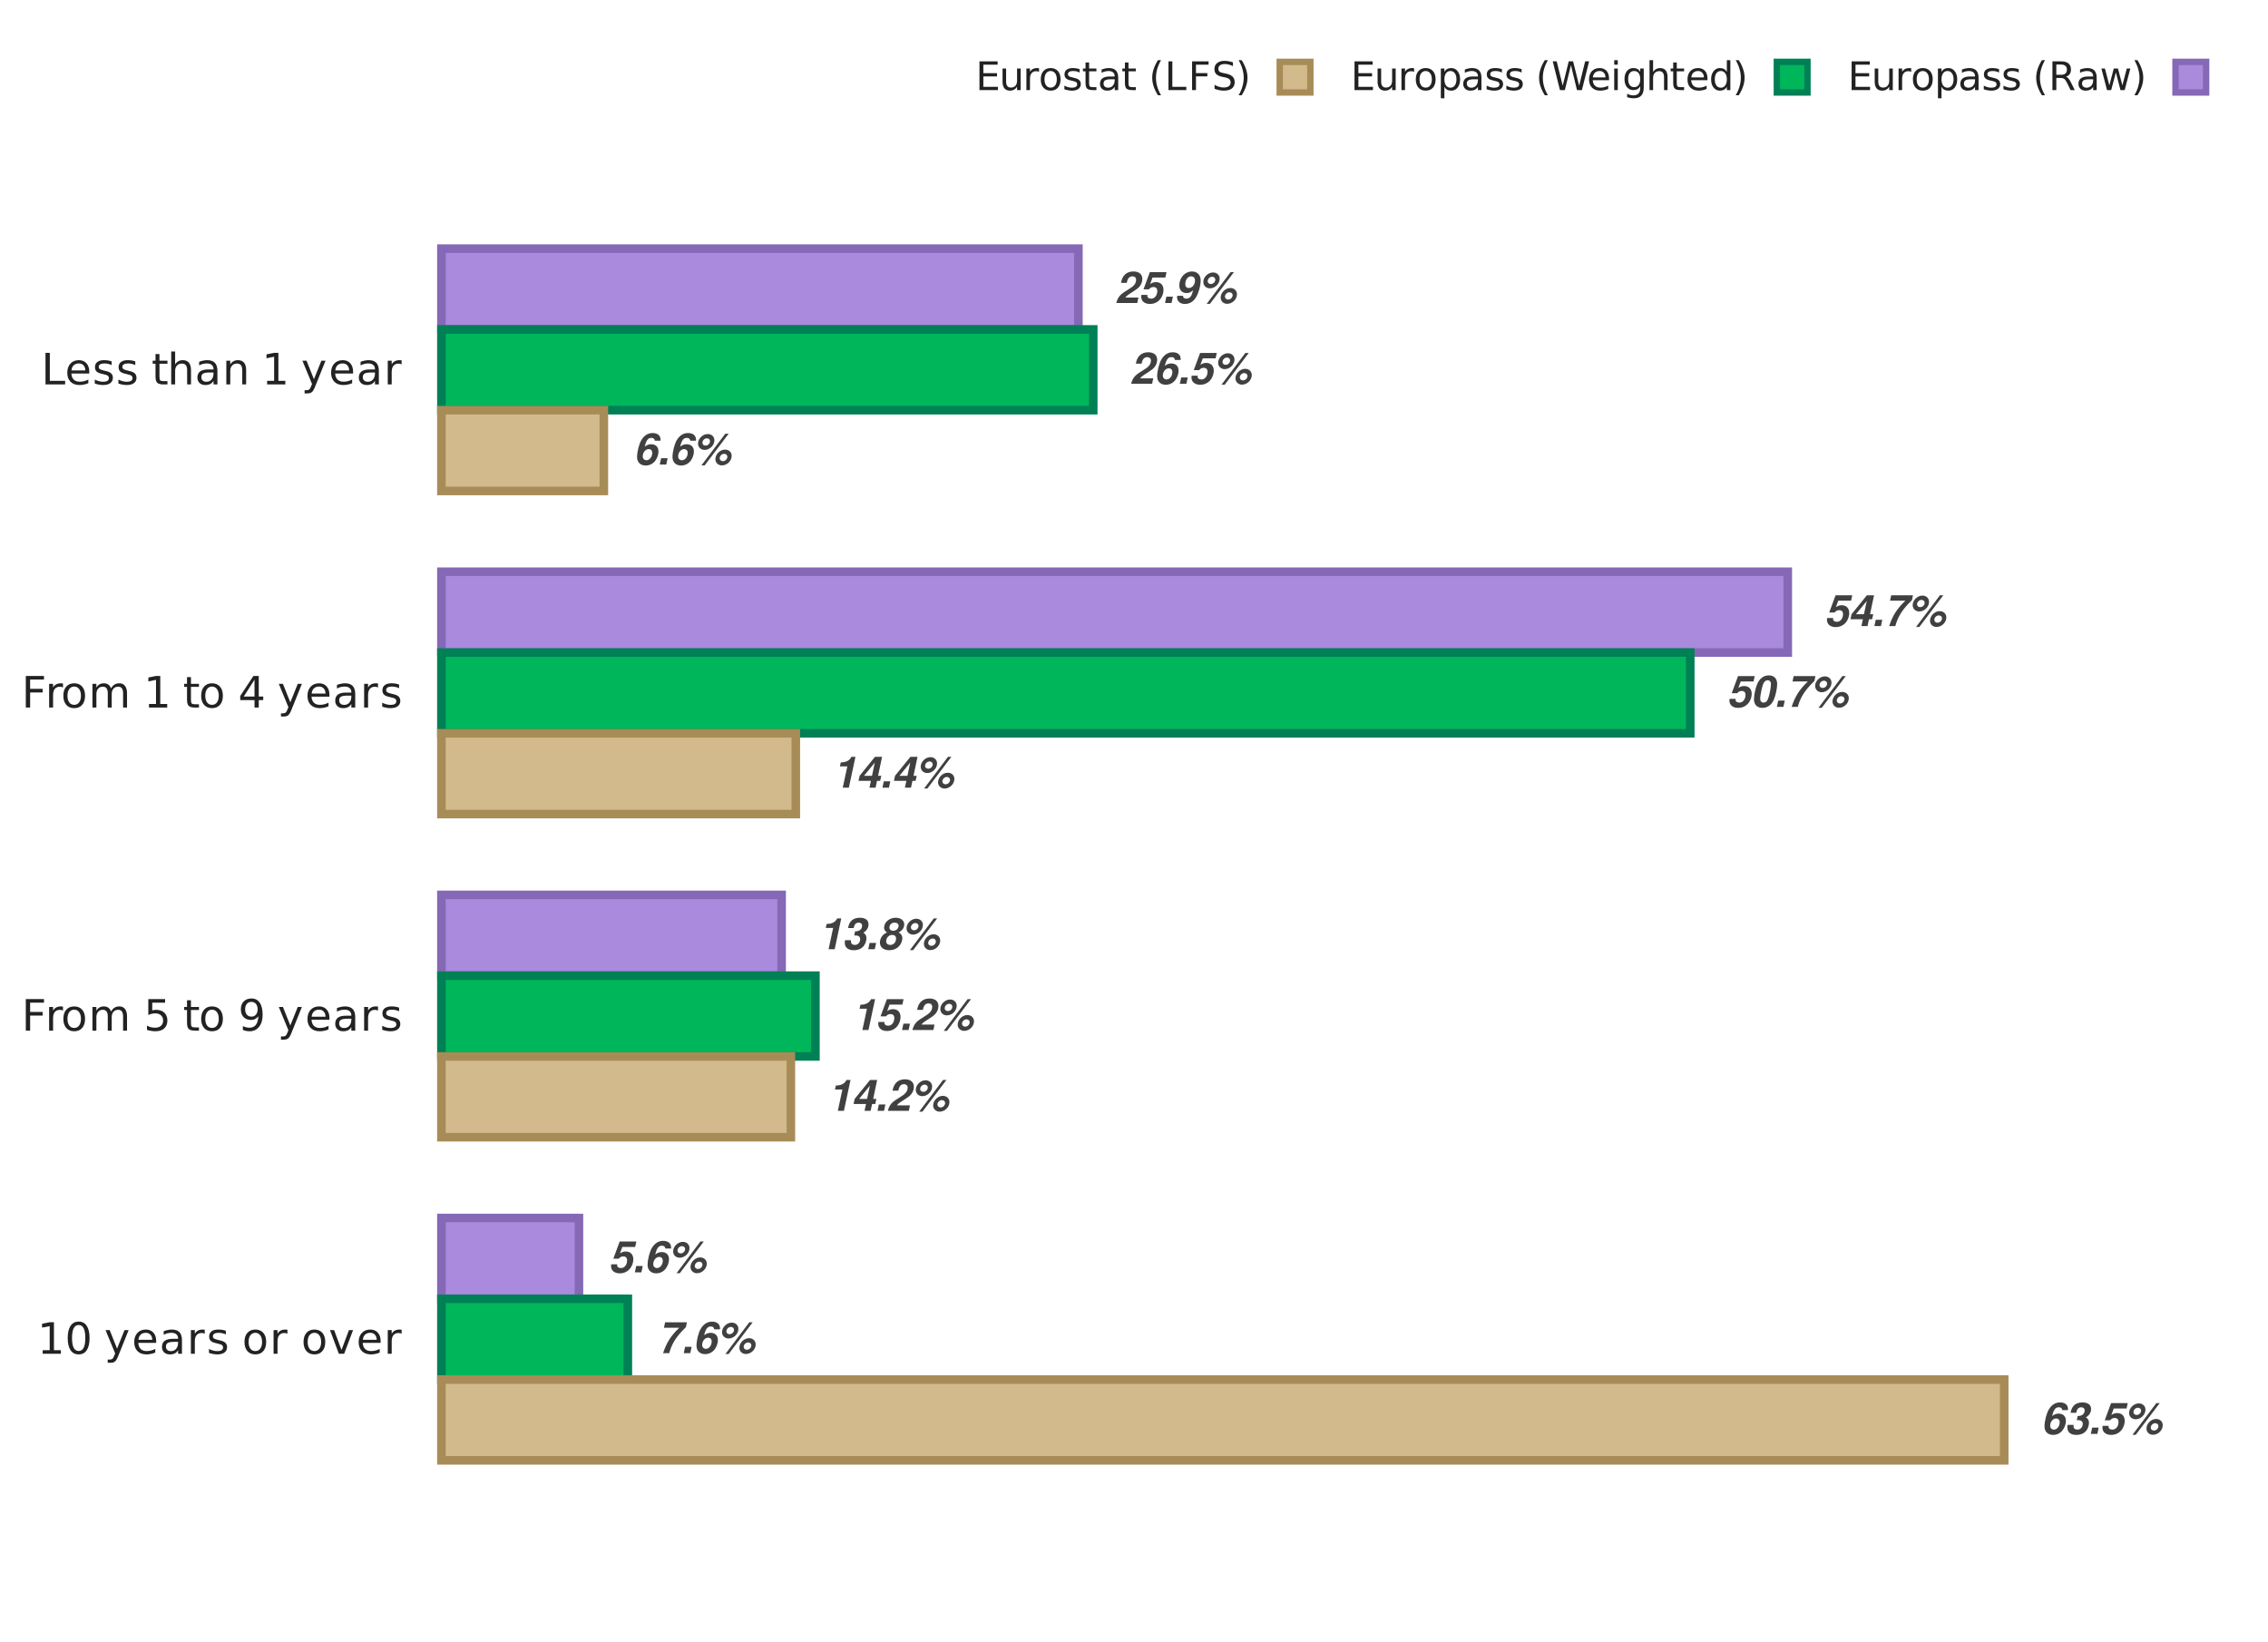 <?xml version="1.0" encoding="UTF-8"?>
<svg xmlns="http://www.w3.org/2000/svg" xmlns:xlink="http://www.w3.org/1999/xlink" width="576pt" height="417pt" viewBox="0 0 576 417" version="1.1">
<defs>
<g>
<symbol overflow="visible" id="glyph0-0">
<path style="stroke:none;" d=""/>
</symbol>
<symbol overflow="visible" id="glyph0-1">
<path style="stroke:none;" d="M 7.078 -7.828 L 2.844 -7.828 L 1.234 -3.469 L 2.625 -3.469 C 2.891 -3.844 3.266 -4.047 3.75 -4.047 C 4.391 -4.047 4.734 -3.703 4.734 -3.047 C 4.734 -1.938 4.078 -1.094 3.188 -1.094 C 2.578 -1.094 2.203 -1.375 2.203 -1.797 C 2.203 -1.859 2.219 -1.938 2.234 -2.047 L 0.703 -2.047 C 0.656 -1.828 0.656 -1.719 0.656 -1.562 C 0.656 -0.469 1.531 0.25 2.859 0.25 C 3.984 0.25 4.953 -0.234 5.594 -1.109 C 6.047 -1.75 6.312 -2.547 6.312 -3.312 C 6.312 -4.547 5.578 -5.297 4.391 -5.297 C 3.844 -5.297 3.438 -5.156 2.922 -4.812 L 3.516 -6.453 L 6.781 -6.453 Z M 7.078 -7.828 "/>
</symbol>
<symbol overflow="visible" id="glyph0-2">
<path style="stroke:none;" d="M 2.703 -1.609 L 1.047 -1.609 L 0.703 0 L 2.359 0 Z M 2.703 -1.609 "/>
</symbol>
<symbol overflow="visible" id="glyph0-3">
<path style="stroke:none;" d="M 6.891 -6.047 C 6.906 -6.156 6.906 -6.25 6.906 -6.312 C 6.906 -7.359 6.156 -8 4.891 -8 C 3.719 -8 2.766 -7.406 2.047 -6.234 C 1.453 -5.266 0.938 -3.234 0.938 -1.891 C 0.938 -0.578 1.797 0.25 3.141 0.25 C 4.094 0.25 4.969 -0.188 5.562 -0.969 C 6.062 -1.641 6.375 -2.516 6.375 -3.312 C 6.375 -4.469 5.672 -5.156 4.516 -5.156 C 3.938 -5.156 3.422 -4.969 2.875 -4.547 C 3.062 -5.219 3.078 -5.297 3.219 -5.656 C 3.531 -6.422 3.938 -6.766 4.578 -6.766 C 5.109 -6.766 5.359 -6.562 5.453 -6.047 Z M 3.891 -3.922 C 4.438 -3.922 4.797 -3.547 4.797 -2.969 C 4.797 -1.938 4.125 -1.094 3.328 -1.094 C 2.766 -1.094 2.375 -1.5 2.375 -2.078 C 2.375 -3.078 3.078 -3.922 3.891 -3.922 Z M 3.891 -3.922 "/>
</symbol>
<symbol overflow="visible" id="glyph0-4">
<path style="stroke:none;" d="M 8.344 -7.828 L 2.281 0.219 L 3.109 0.219 L 9.203 -7.828 Z M 3.891 -7.75 C 2.625 -7.75 1.422 -6.578 1.422 -5.328 C 1.422 -4.406 2.125 -3.719 3.094 -3.719 C 4.391 -3.719 5.578 -4.875 5.578 -6.156 C 5.578 -7.078 4.875 -7.75 3.891 -7.75 Z M 3.656 -6.656 C 4.125 -6.656 4.469 -6.359 4.469 -5.922 C 4.469 -5.328 3.938 -4.812 3.344 -4.812 C 2.875 -4.812 2.531 -5.109 2.531 -5.531 C 2.531 -6.125 3.078 -6.656 3.656 -6.656 Z M 8.281 -3.797 C 7.016 -3.797 5.828 -2.625 5.828 -1.375 C 5.828 -0.469 6.531 0.219 7.484 0.219 C 8.797 0.219 9.969 -0.938 9.969 -2.203 C 9.969 -3.141 9.266 -3.797 8.281 -3.797 Z M 8.047 -2.719 C 8.531 -2.719 8.875 -2.406 8.875 -1.984 C 8.875 -1.391 8.344 -0.859 7.734 -0.859 C 7.266 -0.859 6.922 -1.172 6.922 -1.594 C 6.922 -2.188 7.469 -2.719 8.047 -2.719 Z M 8.047 -2.719 "/>
</symbol>
<symbol overflow="visible" id="glyph0-5">
<path style="stroke:none;" d="M 7.5 -7.828 L 1.969 -7.828 L 1.672 -6.453 L 5.562 -6.453 C 3.406 -4.375 2.328 -2.672 1.453 0 L 3.016 0 C 3.594 -2.109 4.469 -3.625 6.094 -5.422 C 6.766 -6.125 7.156 -6.531 7.25 -6.609 Z M 7.5 -7.828 "/>
</symbol>
<symbol overflow="visible" id="glyph0-6">
<path style="stroke:none;" d="M 3.141 -3.5 C 3.734 -3.5 3.766 -3.5 4.031 -3.422 C 4.438 -3.297 4.656 -3 4.656 -2.547 C 4.656 -2.266 4.578 -1.969 4.422 -1.719 C 4.141 -1.297 3.781 -1.094 3.312 -1.094 C 2.688 -1.094 2.328 -1.406 2.312 -1.938 L 2.312 -2.297 L 0.812 -2.297 C 0.766 -2.062 0.734 -1.875 0.734 -1.672 C 0.734 -0.453 1.562 0.25 3 0.25 C 4.094 0.25 4.953 -0.109 5.531 -0.797 C 5.969 -1.344 6.234 -2.125 6.234 -2.844 C 6.234 -3.438 6 -3.859 5.453 -4.203 C 6.328 -4.734 6.766 -5.453 6.766 -6.328 C 6.766 -7.391 5.969 -8 4.562 -8 C 3.609 -8 2.844 -7.703 2.344 -7.141 C 1.938 -6.703 1.734 -6.234 1.562 -5.375 L 3 -5.375 C 3.094 -5.797 3.156 -6.016 3.266 -6.203 C 3.484 -6.562 3.844 -6.766 4.281 -6.766 C 4.797 -6.766 5.141 -6.453 5.141 -5.984 C 5.141 -5.109 4.484 -4.547 3.484 -4.547 L 3.359 -4.547 Z M 3.141 -3.5 "/>
</symbol>
<symbol overflow="visible" id="glyph0-7">
<path style="stroke:none;" d="M 3.781 -5.406 L 2.625 0 L 4.172 0 L 5.844 -7.828 L 4.812 -7.828 C 4.375 -6.906 3.469 -6.422 2.125 -6.422 L 1.906 -5.406 Z M 3.781 -5.406 "/>
</symbol>
<symbol overflow="visible" id="glyph0-8">
<path style="stroke:none;" d="M 5.422 -4.266 C 5.797 -4.484 6.016 -4.625 6.188 -4.812 C 6.609 -5.219 6.844 -5.766 6.844 -6.297 C 6.844 -7.297 5.953 -8 4.656 -8 C 3.062 -8 1.719 -6.844 1.719 -5.469 C 1.719 -4.984 1.922 -4.656 2.438 -4.266 C 1.891 -3.984 1.594 -3.781 1.312 -3.453 C 0.906 -2.969 0.656 -2.312 0.656 -1.719 C 0.656 -0.516 1.578 0.25 3.047 0.25 C 3.969 0.25 4.812 -0.062 5.406 -0.641 C 5.984 -1.219 6.359 -2.047 6.359 -2.797 C 6.359 -3.453 6.094 -3.859 5.422 -4.266 Z M 4.391 -6.766 C 5 -6.766 5.406 -6.438 5.406 -5.969 C 5.406 -5.266 4.797 -4.688 4.016 -4.688 C 3.438 -4.688 3.078 -5.016 3.078 -5.531 C 3.078 -6.219 3.641 -6.766 4.391 -6.766 Z M 3.781 -3.641 C 4.391 -3.641 4.766 -3.297 4.766 -2.734 C 4.766 -1.781 4.156 -1.094 3.281 -1.094 C 2.672 -1.094 2.25 -1.469 2.25 -1.984 C 2.25 -2.922 2.922 -3.641 3.781 -3.641 Z M 3.781 -3.641 "/>
</symbol>
<symbol overflow="visible" id="glyph0-9">
<path style="stroke:none;" d="M 5.938 -1.375 L 2.625 -1.375 C 2.906 -1.797 3.234 -2.031 4.547 -2.859 C 5.453 -3.438 5.859 -3.75 6.219 -4.172 C 6.688 -4.734 6.938 -5.406 6.938 -6.094 C 6.938 -7.297 6.094 -8 4.656 -8 C 2.922 -8 1.812 -6.953 1.531 -5.109 L 3 -5.109 C 3.141 -6.172 3.641 -6.766 4.422 -6.766 C 5 -6.766 5.359 -6.422 5.359 -5.875 C 5.359 -5.359 5.141 -4.844 4.766 -4.469 C 4.422 -4.094 4.062 -3.859 2.797 -3.062 C 1.266 -2.141 0.719 -1.453 0.328 0 L 5.656 0 Z M 5.938 -1.375 "/>
</symbol>
<symbol overflow="visible" id="glyph0-10">
<path style="stroke:none;" d="M 6.406 -3.016 L 5.594 -3.016 L 6.609 -7.828 L 4.797 -7.828 L 0.906 -3.031 L 0.625 -1.734 L 3.781 -1.734 L 3.406 0 L 4.953 0 L 5.328 -1.734 L 6.125 -1.734 Z M 4.047 -3.016 L 2.016 -3.016 L 4.766 -6.375 Z M 4.047 -3.016 "/>
</symbol>
<symbol overflow="visible" id="glyph0-11">
<path style="stroke:none;" d="M 4.656 -8 C 3.406 -8 2.391 -7.281 1.781 -5.969 C 1.312 -4.953 0.891 -3.078 0.891 -1.938 C 0.891 -0.578 1.688 0.25 3 0.25 C 4.281 0.25 5.297 -0.453 5.906 -1.766 C 6.359 -2.766 6.781 -4.688 6.781 -5.812 C 6.781 -7.188 5.984 -8 4.656 -8 Z M 4.359 -6.766 C 4.875 -6.766 5.203 -6.391 5.203 -5.828 C 5.203 -5.141 4.953 -3.672 4.656 -2.625 C 4.344 -1.531 3.969 -1.094 3.312 -1.094 C 2.812 -1.094 2.469 -1.453 2.469 -2.016 C 2.469 -3.094 3.016 -5.547 3.375 -6.125 C 3.641 -6.547 3.969 -6.766 4.359 -6.766 Z M 4.359 -6.766 "/>
</symbol>
<symbol overflow="visible" id="glyph0-12">
<path style="stroke:none;" d="M 0.797 -1.828 C 0.766 -1.656 0.75 -1.562 0.75 -1.453 C 0.75 -0.438 1.562 0.25 2.734 0.25 C 3.953 0.25 4.938 -0.344 5.594 -1.484 C 6.281 -2.656 6.75 -4.391 6.75 -5.734 C 6.75 -7.109 5.891 -8 4.562 -8 C 2.75 -8 1.328 -6.438 1.328 -4.453 C 1.328 -3.25 2.031 -2.516 3.188 -2.516 C 3.812 -2.516 4.203 -2.688 4.812 -3.219 C 4.688 -2.688 4.578 -2.312 4.438 -2.016 C 4.172 -1.422 3.703 -1.094 3.141 -1.094 C 2.625 -1.094 2.281 -1.344 2.281 -1.688 C 2.281 -1.719 2.281 -1.766 2.281 -1.828 Z M 4.297 -6.766 C 4.922 -6.766 5.312 -6.359 5.312 -5.734 C 5.312 -4.656 4.609 -3.797 3.719 -3.797 C 3.188 -3.797 2.844 -4.172 2.844 -4.766 C 2.844 -5.875 3.484 -6.766 4.297 -6.766 Z M 4.297 -6.766 "/>
</symbol>
<symbol overflow="visible" id="glyph1-0">
<path style="stroke:none;" d="M 0.547 1.938 L 0.547 -7.75 L 6.047 -7.75 L 6.047 1.938 Z M 1.172 1.328 L 5.438 1.328 L 5.438 -7.141 L 1.172 -7.141 Z M 1.172 1.328 "/>
</symbol>
<symbol overflow="visible" id="glyph1-1">
<path style="stroke:none;" d="M 1.359 -0.906 L 3.141 -0.906 L 3.141 -7.031 L 1.203 -6.641 L 1.203 -7.625 L 3.125 -8.016 L 4.219 -8.016 L 4.219 -0.906 L 5.984 -0.906 L 5.984 0 L 1.359 0 Z M 1.359 -0.906 "/>
</symbol>
<symbol overflow="visible" id="glyph1-2">
<path style="stroke:none;" d="M 3.5 -7.312 C 2.938 -7.312 2.516 -7.035 2.234 -6.484 C 1.953 -5.93 1.812 -5.102 1.812 -4 C 1.812 -2.906 1.953 -2.082 2.234 -1.531 C 2.516 -0.977 2.938 -0.703 3.5 -0.703 C 4.062 -0.703 4.484 -0.977 4.766 -1.531 C 5.047 -2.082 5.188 -2.906 5.188 -4 C 5.188 -5.102 5.047 -5.93 4.766 -6.484 C 4.484 -7.035 4.062 -7.312 3.5 -7.312 Z M 3.5 -8.172 C 4.395 -8.172 5.078 -7.812 5.547 -7.094 C 6.023 -6.383 6.266 -5.352 6.266 -4 C 6.266 -2.656 6.023 -1.625 5.547 -0.906 C 5.078 -0.195 4.395 0.156 3.5 0.156 C 2.602 0.156 1.914 -0.195 1.438 -0.906 C 0.957 -1.625 0.719 -2.656 0.719 -4 C 0.719 -5.352 0.957 -6.383 1.438 -7.094 C 1.914 -7.812 2.602 -8.172 3.5 -8.172 Z M 3.5 -8.172 "/>
</symbol>
<symbol overflow="visible" id="glyph1-3">
<path style="stroke:none;" d=""/>
</symbol>
<symbol overflow="visible" id="glyph1-4">
<path style="stroke:none;" d="M 3.547 0.562 C 3.266 1.281 2.988 1.742 2.719 1.953 C 2.457 2.172 2.102 2.281 1.656 2.281 L 0.875 2.281 L 0.875 1.469 L 1.453 1.469 C 1.723 1.469 1.93 1.398 2.078 1.266 C 2.234 1.141 2.398 0.836 2.578 0.359 L 2.766 -0.094 L 0.328 -6.016 L 1.375 -6.016 L 3.25 -1.312 L 5.141 -6.016 L 6.188 -6.016 Z M 3.547 0.562 "/>
</symbol>
<symbol overflow="visible" id="glyph1-5">
<path style="stroke:none;" d="M 6.188 -3.25 L 6.188 -2.766 L 1.641 -2.766 C 1.68 -2.086 1.883 -1.57 2.25 -1.219 C 2.613 -0.863 3.125 -0.688 3.781 -0.688 C 4.164 -0.688 4.535 -0.734 4.891 -0.828 C 5.242 -0.922 5.598 -1.055 5.953 -1.234 L 5.953 -0.312 C 5.598 -0.156 5.234 -0.039 4.859 0.031 C 4.484 0.113 4.109 0.156 3.734 0.156 C 2.766 0.156 2 -0.117 1.438 -0.672 C 0.883 -1.234 0.609 -1.992 0.609 -2.953 C 0.609 -3.93 0.875 -4.707 1.406 -5.281 C 1.938 -5.863 2.656 -6.156 3.562 -6.156 C 4.363 -6.156 5 -5.895 5.469 -5.375 C 5.945 -4.852 6.188 -4.145 6.188 -3.25 Z M 5.188 -3.547 C 5.188 -4.086 5.035 -4.52 4.734 -4.844 C 4.441 -5.164 4.051 -5.328 3.562 -5.328 C 3.008 -5.328 2.566 -5.172 2.234 -4.859 C 1.91 -4.547 1.723 -4.109 1.672 -3.547 Z M 5.188 -3.547 "/>
</symbol>
<symbol overflow="visible" id="glyph1-6">
<path style="stroke:none;" d="M 3.766 -3.031 C 2.973 -3.031 2.422 -2.938 2.109 -2.75 C 1.805 -2.562 1.656 -2.25 1.656 -1.812 C 1.656 -1.469 1.77 -1.191 2 -0.984 C 2.227 -0.773 2.539 -0.672 2.938 -0.672 C 3.488 -0.672 3.926 -0.863 4.25 -1.25 C 4.582 -1.645 4.75 -2.16 4.75 -2.797 L 4.75 -3.031 Z M 5.734 -3.438 L 5.734 0 L 4.75 0 L 4.75 -0.906 C 4.531 -0.539 4.25 -0.27 3.906 -0.094 C 3.57 0.07 3.16 0.156 2.672 0.156 C 2.055 0.156 1.566 -0.016 1.203 -0.359 C 0.836 -0.703 0.656 -1.164 0.656 -1.75 C 0.656 -2.426 0.879 -2.938 1.328 -3.281 C 1.785 -3.625 2.469 -3.797 3.375 -3.797 L 4.75 -3.797 L 4.75 -3.891 C 4.75 -4.348 4.598 -4.703 4.297 -4.953 C 4.004 -5.203 3.586 -5.328 3.047 -5.328 C 2.703 -5.328 2.363 -5.285 2.031 -5.203 C 1.707 -5.117 1.395 -4.992 1.094 -4.828 L 1.094 -5.734 C 1.457 -5.879 1.812 -5.984 2.156 -6.047 C 2.5 -6.117 2.828 -6.156 3.141 -6.156 C 4.016 -6.156 4.664 -5.93 5.094 -5.484 C 5.52 -5.035 5.734 -4.352 5.734 -3.438 Z M 5.734 -3.438 "/>
</symbol>
<symbol overflow="visible" id="glyph1-7">
<path style="stroke:none;" d="M 4.516 -5.094 C 4.41 -5.156 4.289 -5.203 4.156 -5.234 C 4.031 -5.266 3.891 -5.281 3.734 -5.281 C 3.172 -5.281 2.738 -5.098 2.438 -4.734 C 2.145 -4.367 2 -3.848 2 -3.172 L 2 0 L 1 0 L 1 -6.016 L 2 -6.016 L 2 -5.078 C 2.195 -5.441 2.461 -5.711 2.797 -5.891 C 3.129 -6.066 3.535 -6.156 4.016 -6.156 C 4.086 -6.156 4.16 -6.148 4.234 -6.141 C 4.316 -6.141 4.41 -6.129 4.516 -6.109 Z M 4.516 -5.094 "/>
</symbol>
<symbol overflow="visible" id="glyph1-8">
<path style="stroke:none;" d="M 4.875 -5.844 L 4.875 -4.906 C 4.594 -5.051 4.301 -5.156 4 -5.219 C 3.695 -5.289 3.383 -5.328 3.062 -5.328 C 2.57 -5.328 2.203 -5.25 1.953 -5.094 C 1.711 -4.945 1.594 -4.727 1.594 -4.438 C 1.594 -4.207 1.68 -4.023 1.859 -3.891 C 2.035 -3.766 2.391 -3.641 2.922 -3.516 L 3.25 -3.438 C 3.957 -3.289 4.457 -3.078 4.75 -2.797 C 5.039 -2.523 5.188 -2.145 5.188 -1.656 C 5.188 -1.102 4.969 -0.66 4.531 -0.328 C 4.094 -0.004 3.484 0.156 2.703 0.156 C 2.379 0.156 2.039 0.125 1.688 0.062 C 1.344 0 0.977 -0.094 0.594 -0.219 L 0.594 -1.234 C 0.957 -1.047 1.316 -0.906 1.672 -0.812 C 2.023 -0.719 2.379 -0.672 2.734 -0.672 C 3.191 -0.672 3.547 -0.75 3.797 -0.906 C 4.047 -1.07 4.172 -1.297 4.172 -1.578 C 4.172 -1.848 4.082 -2.055 3.906 -2.203 C 3.727 -2.348 3.332 -2.484 2.719 -2.609 L 2.375 -2.703 C 1.758 -2.828 1.316 -3.02 1.047 -3.281 C 0.773 -3.551 0.641 -3.922 0.641 -4.391 C 0.641 -4.953 0.836 -5.383 1.234 -5.688 C 1.641 -6 2.211 -6.156 2.953 -6.156 C 3.316 -6.156 3.66 -6.129 3.984 -6.078 C 4.305 -6.023 4.602 -5.945 4.875 -5.844 Z M 4.875 -5.844 "/>
</symbol>
<symbol overflow="visible" id="glyph1-9">
<path style="stroke:none;" d="M 3.375 -5.328 C 2.844 -5.328 2.422 -5.117 2.109 -4.703 C 1.805 -4.285 1.656 -3.719 1.656 -3 C 1.656 -2.281 1.805 -1.711 2.109 -1.297 C 2.41 -0.891 2.832 -0.688 3.375 -0.688 C 3.895 -0.688 4.305 -0.891 4.609 -1.297 C 4.922 -1.711 5.078 -2.281 5.078 -3 C 5.078 -3.719 4.922 -4.285 4.609 -4.703 C 4.305 -5.117 3.895 -5.328 3.375 -5.328 Z M 3.375 -6.156 C 4.227 -6.156 4.898 -5.875 5.391 -5.312 C 5.879 -4.758 6.125 -3.988 6.125 -3 C 6.125 -2.02 5.879 -1.25 5.391 -0.688 C 4.898 -0.125 4.227 0.156 3.375 0.156 C 2.508 0.156 1.832 -0.125 1.344 -0.688 C 0.852 -1.25 0.609 -2.02 0.609 -3 C 0.609 -3.988 0.852 -4.758 1.344 -5.312 C 1.832 -5.875 2.508 -6.156 3.375 -6.156 Z M 3.375 -6.156 "/>
</symbol>
<symbol overflow="visible" id="glyph1-10">
<path style="stroke:none;" d="M 0.328 -6.016 L 1.375 -6.016 L 3.25 -0.969 L 5.141 -6.016 L 6.188 -6.016 L 3.922 0 L 2.578 0 Z M 0.328 -6.016 "/>
</symbol>
<symbol overflow="visible" id="glyph1-11">
<path style="stroke:none;" d="M 1.078 -8.016 L 5.688 -8.016 L 5.688 -7.109 L 2.172 -7.109 L 2.172 -4.75 L 5.344 -4.75 L 5.344 -3.828 L 2.172 -3.828 L 2.172 0 L 1.078 0 Z M 1.078 -8.016 "/>
</symbol>
<symbol overflow="visible" id="glyph1-12">
<path style="stroke:none;" d="M 5.719 -4.859 C 5.969 -5.305 6.266 -5.633 6.609 -5.844 C 6.953 -6.051 7.359 -6.156 7.828 -6.156 C 8.453 -6.156 8.93 -5.938 9.266 -5.5 C 9.609 -5.062 9.781 -4.438 9.781 -3.625 L 9.781 0 L 8.781 0 L 8.781 -3.594 C 8.781 -4.176 8.676 -4.602 8.469 -4.875 C 8.27 -5.156 7.961 -5.297 7.547 -5.297 C 7.035 -5.297 6.629 -5.125 6.328 -4.781 C 6.035 -4.445 5.891 -3.988 5.891 -3.406 L 5.891 0 L 4.891 0 L 4.891 -3.594 C 4.891 -4.176 4.785 -4.602 4.578 -4.875 C 4.379 -5.156 4.066 -5.297 3.641 -5.297 C 3.141 -5.297 2.738 -5.125 2.438 -4.781 C 2.145 -4.445 2 -3.988 2 -3.406 L 2 0 L 1 0 L 1 -6.016 L 2 -6.016 L 2 -5.078 C 2.219 -5.453 2.484 -5.723 2.797 -5.891 C 3.117 -6.066 3.492 -6.156 3.922 -6.156 C 4.359 -6.156 4.727 -6.047 5.031 -5.828 C 5.344 -5.609 5.57 -5.285 5.719 -4.859 Z M 5.719 -4.859 "/>
</symbol>
<symbol overflow="visible" id="glyph1-13">
<path style="stroke:none;" d="M 1.188 -8.016 L 5.453 -8.016 L 5.453 -7.109 L 2.188 -7.109 L 2.188 -5.141 C 2.344 -5.191 2.5 -5.227 2.656 -5.25 C 2.812 -5.281 2.969 -5.297 3.125 -5.297 C 4.02 -5.297 4.727 -5.051 5.25 -4.562 C 5.77 -4.07 6.031 -3.41 6.031 -2.578 C 6.031 -1.711 5.758 -1.039 5.219 -0.562 C 4.688 -0.082 3.93 0.156 2.953 0.156 C 2.617 0.156 2.273 0.125 1.922 0.062 C 1.578 0.008 1.219 -0.07 0.844 -0.188 L 0.844 -1.281 C 1.164 -1.102 1.5 -0.969 1.844 -0.875 C 2.188 -0.789 2.551 -0.75 2.938 -0.75 C 3.562 -0.75 4.051 -0.91 4.406 -1.234 C 4.77 -1.566 4.953 -2.016 4.953 -2.578 C 4.953 -3.129 4.77 -3.566 4.406 -3.891 C 4.051 -4.223 3.562 -4.391 2.938 -4.391 C 2.645 -4.391 2.352 -4.352 2.062 -4.281 C 1.781 -4.219 1.488 -4.117 1.188 -3.984 Z M 1.188 -8.016 "/>
</symbol>
<symbol overflow="visible" id="glyph1-14">
<path style="stroke:none;" d="M 2.016 -7.719 L 2.016 -6.016 L 4.047 -6.016 L 4.047 -5.25 L 2.016 -5.25 L 2.016 -1.984 C 2.016 -1.492 2.082 -1.176 2.219 -1.031 C 2.352 -0.895 2.625 -0.828 3.031 -0.828 L 4.047 -0.828 L 4.047 0 L 3.031 0 C 2.27 0 1.742 -0.141 1.453 -0.422 C 1.16 -0.711 1.016 -1.234 1.016 -1.984 L 1.016 -5.25 L 0.297 -5.25 L 0.297 -6.016 L 1.016 -6.016 L 1.016 -7.719 Z M 2.016 -7.719 "/>
</symbol>
<symbol overflow="visible" id="glyph1-15">
<path style="stroke:none;" d="M 1.203 -0.172 L 1.203 -1.156 C 1.473 -1.031 1.75 -0.93 2.031 -0.859 C 2.312 -0.785 2.586 -0.75 2.859 -0.75 C 3.578 -0.75 4.125 -0.988 4.5 -1.469 C 4.875 -1.957 5.086 -2.691 5.141 -3.672 C 4.93 -3.367 4.664 -3.133 4.344 -2.969 C 4.031 -2.801 3.68 -2.719 3.297 -2.719 C 2.492 -2.719 1.859 -2.957 1.391 -3.438 C 0.922 -3.926 0.688 -4.594 0.688 -5.438 C 0.688 -6.258 0.93 -6.922 1.422 -7.422 C 1.91 -7.922 2.562 -8.172 3.375 -8.172 C 4.301 -8.172 5.004 -7.812 5.484 -7.094 C 5.973 -6.383 6.219 -5.352 6.219 -4 C 6.219 -2.738 5.914 -1.727 5.312 -0.969 C 4.719 -0.219 3.914 0.156 2.906 0.156 C 2.633 0.156 2.359 0.129 2.078 0.078 C 1.797 0.023 1.504 -0.055 1.203 -0.172 Z M 3.375 -3.562 C 3.852 -3.562 4.234 -3.727 4.516 -4.062 C 4.805 -4.395 4.953 -4.852 4.953 -5.438 C 4.953 -6.008 4.805 -6.461 4.516 -6.797 C 4.234 -7.141 3.852 -7.312 3.375 -7.312 C 2.883 -7.312 2.492 -7.141 2.203 -6.797 C 1.922 -6.461 1.781 -6.008 1.781 -5.438 C 1.781 -4.852 1.922 -4.395 2.203 -4.062 C 2.492 -3.727 2.883 -3.562 3.375 -3.562 Z M 3.375 -3.562 "/>
</symbol>
<symbol overflow="visible" id="glyph1-16">
<path style="stroke:none;" d="M 4.156 -7.078 L 1.422 -2.797 L 4.156 -2.797 Z M 3.875 -8.016 L 5.234 -8.016 L 5.234 -2.797 L 6.375 -2.797 L 6.375 -1.891 L 5.234 -1.891 L 5.234 0 L 4.156 0 L 4.156 -1.891 L 0.531 -1.891 L 0.531 -2.938 Z M 3.875 -8.016 "/>
</symbol>
<symbol overflow="visible" id="glyph1-17">
<path style="stroke:none;" d="M 1.078 -8.016 L 2.172 -8.016 L 2.172 -0.906 L 6.062 -0.906 L 6.062 0 L 1.078 0 Z M 1.078 -8.016 "/>
</symbol>
<symbol overflow="visible" id="glyph1-18">
<path style="stroke:none;" d="M 6.031 -3.625 L 6.031 0 L 5.047 0 L 5.047 -3.594 C 5.047 -4.164 4.938 -4.594 4.719 -4.875 C 4.5 -5.156 4.164 -5.297 3.719 -5.297 C 3.188 -5.297 2.766 -5.125 2.453 -4.781 C 2.148 -4.445 2 -3.988 2 -3.406 L 2 0 L 1 0 L 1 -8.359 L 2 -8.359 L 2 -5.078 C 2.227 -5.441 2.504 -5.711 2.828 -5.891 C 3.148 -6.066 3.52 -6.156 3.938 -6.156 C 4.625 -6.156 5.145 -5.941 5.5 -5.516 C 5.852 -5.086 6.031 -4.457 6.031 -3.625 Z M 6.031 -3.625 "/>
</symbol>
<symbol overflow="visible" id="glyph1-19">
<path style="stroke:none;" d="M 6.031 -3.625 L 6.031 0 L 5.047 0 L 5.047 -3.594 C 5.047 -4.164 4.938 -4.594 4.719 -4.875 C 4.5 -5.156 4.164 -5.297 3.719 -5.297 C 3.188 -5.297 2.766 -5.125 2.453 -4.781 C 2.148 -4.445 2 -3.988 2 -3.406 L 2 0 L 1 0 L 1 -6.016 L 2 -6.016 L 2 -5.078 C 2.227 -5.441 2.504 -5.711 2.828 -5.891 C 3.148 -6.066 3.52 -6.156 3.938 -6.156 C 4.625 -6.156 5.145 -5.941 5.5 -5.516 C 5.852 -5.086 6.031 -4.457 6.031 -3.625 Z M 6.031 -3.625 "/>
</symbol>
<symbol overflow="visible" id="glyph2-0">
<path style="stroke:none;" d="M 0.5 1.766 L 0.5 -7.047 L 5.5 -7.047 L 5.5 1.766 Z M 1.062 1.219 L 4.938 1.219 L 4.938 -6.484 L 1.062 -6.484 Z M 1.062 1.219 "/>
</symbol>
<symbol overflow="visible" id="glyph2-1">
<path style="stroke:none;" d="M 0.984 -7.297 L 5.594 -7.297 L 5.594 -6.453 L 1.969 -6.453 L 1.969 -4.297 L 5.438 -4.297 L 5.438 -3.469 L 1.969 -3.469 L 1.969 -0.828 L 5.672 -0.828 L 5.672 0 L 0.984 0 Z M 0.984 -7.297 "/>
</symbol>
<symbol overflow="visible" id="glyph2-2">
<path style="stroke:none;" d="M 0.844 -2.156 L 0.844 -5.469 L 1.75 -5.469 L 1.75 -2.188 C 1.75 -1.676 1.848 -1.289 2.047 -1.031 C 2.254 -0.77 2.555 -0.641 2.953 -0.641 C 3.441 -0.641 3.828 -0.789 4.109 -1.094 C 4.391 -1.406 4.531 -1.832 4.531 -2.375 L 4.531 -5.469 L 5.438 -5.469 L 5.438 0 L 4.531 0 L 4.531 -0.844 C 4.312 -0.508 4.055 -0.258 3.766 -0.094 C 3.484 0.062 3.148 0.141 2.766 0.141 C 2.141 0.141 1.66 -0.051 1.328 -0.438 C 1.004 -0.832 0.844 -1.406 0.844 -2.156 Z M 3.109 -5.594 Z M 3.109 -5.594 "/>
</symbol>
<symbol overflow="visible" id="glyph2-3">
<path style="stroke:none;" d="M 4.109 -4.625 C 4.004 -4.688 3.895 -4.727 3.781 -4.75 C 3.664 -4.781 3.535 -4.797 3.391 -4.797 C 2.879 -4.797 2.488 -4.629 2.219 -4.297 C 1.945 -3.973 1.812 -3.5 1.812 -2.875 L 1.812 0 L 0.906 0 L 0.906 -5.469 L 1.812 -5.469 L 1.812 -4.625 C 2 -4.957 2.242 -5.203 2.547 -5.359 C 2.848 -5.516 3.219 -5.594 3.656 -5.594 C 3.719 -5.594 3.785 -5.586 3.859 -5.578 C 3.93 -5.578 4.016 -5.566 4.109 -5.547 Z M 4.109 -4.625 "/>
</symbol>
<symbol overflow="visible" id="glyph2-4">
<path style="stroke:none;" d="M 3.062 -4.844 C 2.582 -4.844 2.203 -4.656 1.922 -4.281 C 1.641 -3.906 1.5 -3.391 1.5 -2.734 C 1.5 -2.078 1.633 -1.562 1.906 -1.188 C 2.188 -0.812 2.57 -0.625 3.062 -0.625 C 3.539 -0.625 3.922 -0.812 4.203 -1.188 C 4.484 -1.562 4.625 -2.078 4.625 -2.734 C 4.625 -3.379 4.484 -3.891 4.203 -4.266 C 3.922 -4.648 3.539 -4.844 3.062 -4.844 Z M 3.062 -5.594 C 3.844 -5.594 4.457 -5.336 4.906 -4.828 C 5.352 -4.328 5.578 -3.629 5.578 -2.734 C 5.578 -1.836 5.352 -1.133 4.906 -0.625 C 4.457 -0.113 3.844 0.141 3.062 0.141 C 2.281 0.141 1.664 -0.113 1.219 -0.625 C 0.77 -1.133 0.547 -1.836 0.547 -2.734 C 0.547 -3.629 0.77 -4.328 1.219 -4.828 C 1.664 -5.336 2.281 -5.594 3.062 -5.594 Z M 3.062 -5.594 "/>
</symbol>
<symbol overflow="visible" id="glyph2-5">
<path style="stroke:none;" d="M 4.422 -5.312 L 4.422 -4.453 C 4.172 -4.586 3.91 -4.688 3.641 -4.75 C 3.367 -4.812 3.082 -4.844 2.781 -4.844 C 2.344 -4.844 2.008 -4.773 1.781 -4.641 C 1.562 -4.504 1.453 -4.301 1.453 -4.031 C 1.453 -3.82 1.531 -3.656 1.688 -3.531 C 1.844 -3.414 2.164 -3.305 2.656 -3.203 L 2.953 -3.125 C 3.598 -2.988 4.051 -2.797 4.312 -2.547 C 4.582 -2.297 4.719 -1.953 4.719 -1.516 C 4.719 -1.004 4.516 -0.598 4.109 -0.297 C 3.711 -0.004 3.164 0.141 2.469 0.141 C 2.164 0.141 1.852 0.109 1.531 0.047 C 1.219 -0.004 0.891 -0.086 0.547 -0.203 L 0.547 -1.125 C 0.879 -0.957 1.203 -0.828 1.516 -0.734 C 1.836 -0.648 2.16 -0.609 2.484 -0.609 C 2.898 -0.609 3.223 -0.68 3.453 -0.828 C 3.68 -0.973 3.797 -1.176 3.797 -1.438 C 3.797 -1.688 3.711 -1.875 3.547 -2 C 3.391 -2.133 3.031 -2.258 2.469 -2.375 L 2.156 -2.453 C 1.602 -2.566 1.203 -2.742 0.953 -2.984 C 0.703 -3.234 0.578 -3.566 0.578 -3.984 C 0.578 -4.504 0.758 -4.898 1.125 -5.172 C 1.488 -5.453 2.008 -5.594 2.688 -5.594 C 3.008 -5.594 3.316 -5.566 3.609 -5.516 C 3.91 -5.473 4.18 -5.406 4.422 -5.312 Z M 4.422 -5.312 "/>
</symbol>
<symbol overflow="visible" id="glyph2-6">
<path style="stroke:none;" d="M 1.828 -7.016 L 1.828 -5.469 L 3.688 -5.469 L 3.688 -4.766 L 1.828 -4.766 L 1.828 -1.797 C 1.828 -1.359 1.891 -1.07 2.016 -0.938 C 2.141 -0.812 2.391 -0.75 2.766 -0.75 L 3.688 -0.75 L 3.688 0 L 2.766 0 C 2.066 0 1.582 -0.129 1.312 -0.391 C 1.051 -0.648 0.922 -1.117 0.922 -1.797 L 0.922 -4.766 L 0.266 -4.766 L 0.266 -5.469 L 0.922 -5.469 L 0.922 -7.016 Z M 1.828 -7.016 "/>
</symbol>
<symbol overflow="visible" id="glyph2-7">
<path style="stroke:none;" d="M 3.422 -2.75 C 2.703 -2.75 2.203 -2.664 1.922 -2.5 C 1.641 -2.332 1.5 -2.051 1.5 -1.656 C 1.5 -1.332 1.602 -1.078 1.812 -0.891 C 2.02 -0.703 2.305 -0.609 2.672 -0.609 C 3.172 -0.609 3.57 -0.785 3.875 -1.141 C 4.176 -1.492 4.328 -1.961 4.328 -2.547 L 4.328 -2.75 Z M 5.219 -3.125 L 5.219 0 L 4.328 0 L 4.328 -0.828 C 4.117 -0.492 3.859 -0.25 3.547 -0.094 C 3.242 0.062 2.875 0.141 2.438 0.141 C 1.875 0.141 1.426 -0.016 1.094 -0.328 C 0.758 -0.641 0.594 -1.062 0.594 -1.594 C 0.594 -2.207 0.801 -2.672 1.219 -2.984 C 1.633 -3.297 2.25 -3.453 3.062 -3.453 L 4.328 -3.453 L 4.328 -3.547 C 4.328 -3.953 4.188 -4.27 3.906 -4.5 C 3.633 -4.727 3.254 -4.844 2.766 -4.844 C 2.453 -4.844 2.145 -4.801 1.844 -4.719 C 1.551 -4.645 1.27 -4.535 1 -4.391 L 1 -5.219 C 1.332 -5.344 1.648 -5.438 1.953 -5.5 C 2.266 -5.562 2.566 -5.594 2.859 -5.594 C 3.648 -5.594 4.238 -5.391 4.625 -4.984 C 5.02 -4.578 5.219 -3.957 5.219 -3.125 Z M 5.219 -3.125 "/>
</symbol>
<symbol overflow="visible" id="glyph2-8">
<path style="stroke:none;" d=""/>
</symbol>
<symbol overflow="visible" id="glyph2-9">
<path style="stroke:none;" d="M 3.094 -7.594 C 2.664 -6.844 2.344 -6.098 2.125 -5.359 C 1.914 -4.629 1.812 -3.891 1.812 -3.141 C 1.812 -2.391 1.914 -1.645 2.125 -0.906 C 2.344 -0.164 2.664 0.57 3.094 1.312 L 2.312 1.312 C 1.832 0.551 1.469 -0.195 1.219 -0.938 C 0.977 -1.676 0.859 -2.41 0.859 -3.141 C 0.859 -3.867 0.977 -4.598 1.219 -5.328 C 1.457 -6.066 1.82 -6.82 2.312 -7.594 Z M 3.094 -7.594 "/>
</symbol>
<symbol overflow="visible" id="glyph2-10">
<path style="stroke:none;" d="M 0.984 -7.297 L 1.969 -7.297 L 1.969 -0.828 L 5.516 -0.828 L 5.516 0 L 0.984 0 Z M 0.984 -7.297 "/>
</symbol>
<symbol overflow="visible" id="glyph2-11">
<path style="stroke:none;" d="M 0.984 -7.297 L 5.172 -7.297 L 5.172 -6.453 L 1.969 -6.453 L 1.969 -4.312 L 4.859 -4.312 L 4.859 -3.484 L 1.969 -3.484 L 1.969 0 L 0.984 0 Z M 0.984 -7.297 "/>
</symbol>
<symbol overflow="visible" id="glyph2-12">
<path style="stroke:none;" d="M 5.359 -7.047 L 5.359 -6.094 C 4.984 -6.27 4.629 -6.398 4.297 -6.484 C 3.961 -6.578 3.641 -6.625 3.328 -6.625 C 2.797 -6.625 2.383 -6.52 2.094 -6.312 C 1.801 -6.102 1.656 -5.805 1.656 -5.422 C 1.656 -5.098 1.75 -4.852 1.938 -4.688 C 2.133 -4.52 2.504 -4.391 3.047 -4.297 L 3.641 -4.172 C 4.367 -4.023 4.91 -3.773 5.266 -3.422 C 5.617 -3.078 5.797 -2.609 5.797 -2.016 C 5.797 -1.305 5.555 -0.77 5.078 -0.406 C 4.609 -0.039 3.914 0.141 3 0.141 C 2.656 0.141 2.285 0.098 1.891 0.016 C 1.504 -0.055 1.102 -0.172 0.688 -0.328 L 0.688 -1.344 C 1.094 -1.113 1.484 -0.941 1.859 -0.828 C 2.242 -0.711 2.625 -0.656 3 -0.656 C 3.562 -0.656 3.992 -0.766 4.297 -0.984 C 4.609 -1.211 4.766 -1.531 4.766 -1.938 C 4.766 -2.289 4.656 -2.566 4.438 -2.766 C 4.219 -2.973 3.852 -3.129 3.344 -3.234 L 2.75 -3.344 C 2.008 -3.488 1.473 -3.719 1.141 -4.031 C 0.816 -4.344 0.656 -4.781 0.656 -5.344 C 0.656 -5.988 0.879 -6.492 1.328 -6.859 C 1.785 -7.234 2.414 -7.422 3.219 -7.422 C 3.562 -7.422 3.91 -7.391 4.266 -7.328 C 4.617 -7.266 4.984 -7.172 5.359 -7.047 Z M 5.359 -7.047 "/>
</symbol>
<symbol overflow="visible" id="glyph2-13">
<path style="stroke:none;" d="M 0.797 -7.594 L 1.578 -7.594 C 2.066 -6.82 2.43 -6.066 2.672 -5.328 C 2.922 -4.598 3.047 -3.867 3.047 -3.141 C 3.047 -2.41 2.922 -1.676 2.672 -0.938 C 2.43 -0.195 2.066 0.551 1.578 1.312 L 0.797 1.312 C 1.234 0.57 1.555 -0.164 1.766 -0.906 C 1.984 -1.645 2.094 -2.391 2.094 -3.141 C 2.094 -3.891 1.984 -4.629 1.766 -5.359 C 1.555 -6.098 1.234 -6.844 0.797 -7.594 Z M 0.797 -7.594 "/>
</symbol>
<symbol overflow="visible" id="glyph2-14">
<path style="stroke:none;" d="M 1.812 -0.828 L 1.812 2.078 L 0.906 2.078 L 0.906 -5.469 L 1.812 -5.469 L 1.812 -4.641 C 2 -4.961 2.234 -5.203 2.516 -5.359 C 2.805 -5.516 3.156 -5.594 3.562 -5.594 C 4.227 -5.594 4.766 -5.328 5.172 -4.797 C 5.586 -4.273 5.797 -3.586 5.797 -2.734 C 5.797 -1.867 5.586 -1.172 5.172 -0.641 C 4.766 -0.117 4.227 0.141 3.562 0.141 C 3.156 0.141 2.805 0.062 2.516 -0.094 C 2.234 -0.25 2 -0.492 1.812 -0.828 Z M 4.875 -2.734 C 4.875 -3.391 4.734 -3.906 4.453 -4.281 C 4.18 -4.656 3.812 -4.844 3.344 -4.844 C 2.863 -4.844 2.488 -4.656 2.219 -4.281 C 1.945 -3.906 1.812 -3.391 1.812 -2.734 C 1.812 -2.066 1.945 -1.547 2.219 -1.172 C 2.488 -0.797 2.863 -0.609 3.344 -0.609 C 3.812 -0.609 4.18 -0.797 4.453 -1.172 C 4.734 -1.547 4.875 -2.066 4.875 -2.734 Z M 4.875 -2.734 "/>
</symbol>
<symbol overflow="visible" id="glyph2-15">
<path style="stroke:none;" d="M 0.328 -7.297 L 1.328 -7.297 L 2.859 -1.125 L 4.391 -7.297 L 5.5 -7.297 L 7.031 -1.125 L 8.562 -7.297 L 9.562 -7.297 L 7.734 0 L 6.484 0 L 4.953 -6.328 L 3.406 0 L 2.156 0 Z M 0.328 -7.297 "/>
</symbol>
<symbol overflow="visible" id="glyph2-16">
<path style="stroke:none;" d="M 5.625 -2.953 L 5.625 -2.516 L 1.484 -2.516 C 1.523 -1.898 1.711 -1.43 2.047 -1.109 C 2.379 -0.785 2.844 -0.625 3.438 -0.625 C 3.781 -0.625 4.113 -0.664 4.438 -0.75 C 4.77 -0.832 5.094 -0.957 5.406 -1.125 L 5.406 -0.281 C 5.082 -0.145 4.75 -0.039 4.406 0.031 C 4.07 0.102 3.734 0.141 3.391 0.141 C 2.516 0.141 1.82 -0.109 1.312 -0.609 C 0.801 -1.117 0.547 -1.812 0.547 -2.688 C 0.547 -3.582 0.785 -4.289 1.266 -4.812 C 1.754 -5.332 2.41 -5.594 3.234 -5.594 C 3.973 -5.594 4.555 -5.359 4.984 -4.891 C 5.41 -4.422 5.625 -3.773 5.625 -2.953 Z M 4.719 -3.219 C 4.719 -3.707 4.582 -4.098 4.312 -4.391 C 4.039 -4.691 3.688 -4.844 3.25 -4.844 C 2.738 -4.844 2.332 -4.695 2.031 -4.406 C 1.738 -4.125 1.566 -3.727 1.516 -3.219 Z M 4.719 -3.219 "/>
</symbol>
<symbol overflow="visible" id="glyph2-17">
<path style="stroke:none;" d="M 0.938 -5.469 L 1.844 -5.469 L 1.844 0 L 0.938 0 Z M 0.938 -7.594 L 1.844 -7.594 L 1.844 -6.453 L 0.938 -6.453 Z M 0.938 -7.594 "/>
</symbol>
<symbol overflow="visible" id="glyph2-18">
<path style="stroke:none;" d="M 4.547 -2.797 C 4.547 -3.453 4.41 -3.957 4.141 -4.312 C 3.867 -4.664 3.492 -4.844 3.016 -4.844 C 2.523 -4.844 2.145 -4.664 1.875 -4.312 C 1.613 -3.957 1.484 -3.453 1.484 -2.797 C 1.484 -2.148 1.613 -1.645 1.875 -1.281 C 2.145 -0.926 2.523 -0.75 3.016 -0.75 C 3.492 -0.75 3.867 -0.926 4.141 -1.281 C 4.41 -1.645 4.547 -2.148 4.547 -2.797 Z M 5.438 -0.672 C 5.438 0.254 5.227 0.941 4.812 1.391 C 4.406 1.848 3.773 2.078 2.922 2.078 C 2.609 2.078 2.312 2.051 2.031 2 C 1.75 1.957 1.477 1.891 1.219 1.797 L 1.219 0.922 C 1.477 1.066 1.734 1.172 1.984 1.234 C 2.242 1.305 2.508 1.344 2.781 1.344 C 3.363 1.344 3.801 1.188 4.094 0.875 C 4.395 0.57 4.547 0.109 4.547 -0.516 L 4.547 -0.969 C 4.359 -0.645 4.117 -0.398 3.828 -0.234 C 3.535 -0.078 3.188 0 2.781 0 C 2.113 0 1.57 -0.254 1.156 -0.766 C 0.75 -1.273 0.547 -1.953 0.547 -2.797 C 0.547 -3.641 0.75 -4.316 1.156 -4.828 C 1.57 -5.336 2.113 -5.594 2.781 -5.594 C 3.188 -5.594 3.535 -5.516 3.828 -5.359 C 4.117 -5.203 4.359 -4.961 4.547 -4.641 L 4.547 -5.469 L 5.438 -5.469 Z M 5.438 -0.672 "/>
</symbol>
<symbol overflow="visible" id="glyph2-19">
<path style="stroke:none;" d="M 5.484 -3.297 L 5.484 0 L 4.594 0 L 4.594 -3.266 C 4.594 -3.785 4.488 -4.172 4.281 -4.422 C 4.082 -4.68 3.781 -4.812 3.375 -4.812 C 2.895 -4.812 2.516 -4.656 2.234 -4.344 C 1.953 -4.039 1.812 -3.625 1.812 -3.094 L 1.812 0 L 0.906 0 L 0.906 -7.594 L 1.812 -7.594 L 1.812 -4.625 C 2.031 -4.945 2.285 -5.188 2.578 -5.344 C 2.867 -5.508 3.203 -5.594 3.578 -5.594 C 4.203 -5.594 4.676 -5.398 5 -5.016 C 5.32 -4.629 5.484 -4.055 5.484 -3.297 Z M 5.484 -3.297 "/>
</symbol>
<symbol overflow="visible" id="glyph2-20">
<path style="stroke:none;" d="M 4.547 -4.641 L 4.547 -7.594 L 5.438 -7.594 L 5.438 0 L 4.547 0 L 4.547 -0.828 C 4.359 -0.492 4.117 -0.25 3.828 -0.094 C 3.535 0.062 3.188 0.141 2.781 0.141 C 2.125 0.141 1.586 -0.117 1.172 -0.641 C 0.754 -1.172 0.547 -1.867 0.547 -2.734 C 0.547 -3.586 0.754 -4.273 1.172 -4.797 C 1.586 -5.328 2.125 -5.594 2.781 -5.594 C 3.188 -5.594 3.535 -5.516 3.828 -5.359 C 4.117 -5.203 4.359 -4.961 4.547 -4.641 Z M 1.484 -2.734 C 1.484 -2.066 1.617 -1.547 1.891 -1.172 C 2.16 -0.797 2.535 -0.609 3.016 -0.609 C 3.484 -0.609 3.852 -0.797 4.125 -1.172 C 4.406 -1.547 4.547 -2.066 4.547 -2.734 C 4.547 -3.391 4.406 -3.906 4.125 -4.281 C 3.852 -4.656 3.484 -4.844 3.016 -4.844 C 2.535 -4.844 2.16 -4.656 1.891 -4.281 C 1.617 -3.906 1.484 -3.391 1.484 -2.734 Z M 1.484 -2.734 "/>
</symbol>
<symbol overflow="visible" id="glyph2-21">
<path style="stroke:none;" d="M 4.438 -3.422 C 4.645 -3.348 4.848 -3.191 5.047 -2.953 C 5.254 -2.723 5.457 -2.406 5.656 -2 L 6.656 0 L 5.594 0 L 4.672 -1.875 C 4.43 -2.363 4.195 -2.688 3.969 -2.844 C 3.738 -3 3.43 -3.078 3.047 -3.078 L 1.969 -3.078 L 1.969 0 L 0.984 0 L 0.984 -7.297 L 3.203 -7.297 C 4.035 -7.297 4.656 -7.117 5.062 -6.766 C 5.477 -6.422 5.688 -5.895 5.688 -5.188 C 5.688 -4.727 5.578 -4.348 5.359 -4.047 C 5.148 -3.742 4.844 -3.535 4.438 -3.422 Z M 1.969 -6.484 L 1.969 -3.891 L 3.203 -3.891 C 3.68 -3.891 4.039 -4 4.281 -4.219 C 4.531 -4.438 4.656 -4.758 4.656 -5.188 C 4.656 -5.613 4.531 -5.938 4.281 -6.156 C 4.039 -6.375 3.68 -6.484 3.203 -6.484 Z M 1.969 -6.484 "/>
</symbol>
<symbol overflow="visible" id="glyph2-22">
<path style="stroke:none;" d="M 0.422 -5.469 L 1.312 -5.469 L 2.438 -1.203 L 3.562 -5.469 L 4.625 -5.469 L 5.75 -1.203 L 6.859 -5.469 L 7.766 -5.469 L 6.328 0 L 5.266 0 L 4.094 -4.484 L 2.906 0 L 1.844 0 Z M 0.422 -5.469 "/>
</symbol>
</g>
<clipPath id="clip1">
  <path d="M 548 44.676 L 550 44.676 L 550 389.352 L 548 389.352 Z M 548 44.676 "/>
</clipPath>
</defs>
<g id="surface1129">
<rect x="0" y="0" width="576" height="417" style="fill:rgb(100%,100%,100%);fill-opacity:1;stroke:none;"/>
<rect x="0" y="0" width="576" height="417" style="fill:rgb(100%,100%,100%);fill-opacity:1;stroke:none;"/>
<path style="fill:none;stroke-width:1.067;stroke-linecap:round;stroke-linejoin:round;stroke:rgb(100%,100%,100%);stroke-opacity:1;stroke-miterlimit:10;" d="M 0 417 L 576 417 L 576 0 L 0 0 Z M 0 417 "/>
<g clip-path="url(#clip1)" clip-rule="nonzero">
<path style="fill:none;stroke-width:1.067;stroke-linecap:butt;stroke-linejoin:round;stroke:rgb(100%,100%,100%);stroke-opacity:1;stroke-miterlimit:10;" d="M 548.691 389.355 L 548.691 44.676 "/>
</g>
<path style="fill-rule:nonzero;fill:rgb(66.275%,54.118%,86.667%);fill-opacity:1;stroke-width:2.177;stroke-linecap:square;stroke-linejoin:miter;stroke:rgb(52.157%,40.784%,71.373%);stroke-opacity:1;stroke-miterlimit:10;" d="M 112.105 329.855 L 147.035 329.855 L 147.035 309.34 L 112.105 309.34 Z M 112.105 329.855 "/>
<path style="fill-rule:nonzero;fill:rgb(0%,71.373%,35.686%);fill-opacity:1;stroke-width:2.177;stroke-linecap:square;stroke-linejoin:miter;stroke:rgb(0%,50.196%,33.333%);stroke-opacity:1;stroke-miterlimit:10;" d="M 112.105 350.371 L 159.449 350.371 L 159.449 329.855 L 112.105 329.855 Z M 112.105 350.371 "/>
<path style="fill-rule:nonzero;fill:rgb(82.353%,72.941%,54.902%);fill-opacity:1;stroke-width:2.177;stroke-linecap:square;stroke-linejoin:miter;stroke:rgb(65.882%,54.902%,34.118%);stroke-opacity:1;stroke-miterlimit:10;" d="M 112.105 370.891 L 509.004 370.891 L 509.004 350.375 L 112.105 350.375 Z M 112.105 370.891 "/>
<path style="fill-rule:nonzero;fill:rgb(66.275%,54.118%,86.667%);fill-opacity:1;stroke-width:2.177;stroke-linecap:square;stroke-linejoin:miter;stroke:rgb(52.157%,40.784%,71.373%);stroke-opacity:1;stroke-miterlimit:10;" d="M 112.105 247.789 L 198.508 247.789 L 198.508 227.273 L 112.105 227.273 Z M 112.105 247.789 "/>
<path style="fill-rule:nonzero;fill:rgb(0%,71.373%,35.686%);fill-opacity:1;stroke-width:2.177;stroke-linecap:square;stroke-linejoin:miter;stroke:rgb(0%,50.196%,33.333%);stroke-opacity:1;stroke-miterlimit:10;" d="M 112.105 268.305 L 207.094 268.305 L 207.094 247.789 L 112.105 247.789 Z M 112.105 268.305 "/>
<path style="fill-rule:nonzero;fill:rgb(82.353%,72.941%,54.902%);fill-opacity:1;stroke-width:2.177;stroke-linecap:square;stroke-linejoin:miter;stroke:rgb(65.882%,54.902%,34.118%);stroke-opacity:1;stroke-miterlimit:10;" d="M 112.105 288.824 L 200.859 288.824 L 200.859 268.309 L 112.105 268.309 Z M 112.105 288.824 "/>
<path style="fill-rule:nonzero;fill:rgb(66.275%,54.118%,86.667%);fill-opacity:1;stroke-width:2.177;stroke-linecap:square;stroke-linejoin:miter;stroke:rgb(52.157%,40.784%,71.373%);stroke-opacity:1;stroke-miterlimit:10;" d="M 112.105 165.723 L 454.035 165.723 L 454.035 145.207 L 112.105 145.207 Z M 112.105 165.723 "/>
<path style="fill-rule:nonzero;fill:rgb(0%,71.373%,35.686%);fill-opacity:1;stroke-width:2.177;stroke-linecap:square;stroke-linejoin:miter;stroke:rgb(0%,50.196%,33.333%);stroke-opacity:1;stroke-miterlimit:10;" d="M 112.105 186.242 L 429.27 186.242 L 429.27 165.727 L 112.105 165.727 Z M 112.105 186.242 "/>
<path style="fill-rule:nonzero;fill:rgb(82.353%,72.941%,54.902%);fill-opacity:1;stroke-width:2.177;stroke-linecap:square;stroke-linejoin:miter;stroke:rgb(65.882%,54.902%,34.118%);stroke-opacity:1;stroke-miterlimit:10;" d="M 112.105 206.758 L 202.109 206.758 L 202.109 186.242 L 112.105 186.242 Z M 112.105 206.758 "/>
<path style="fill-rule:nonzero;fill:rgb(66.275%,54.118%,86.667%);fill-opacity:1;stroke-width:2.177;stroke-linecap:square;stroke-linejoin:miter;stroke:rgb(52.157%,40.784%,71.373%);stroke-opacity:1;stroke-miterlimit:10;" d="M 112.105 83.66 L 273.879 83.66 L 273.879 63.145 L 112.105 63.145 Z M 112.105 83.66 "/>
<path style="fill-rule:nonzero;fill:rgb(0%,71.373%,35.686%);fill-opacity:1;stroke-width:2.177;stroke-linecap:square;stroke-linejoin:miter;stroke:rgb(0%,50.196%,33.333%);stroke-opacity:1;stroke-miterlimit:10;" d="M 112.105 104.176 L 277.648 104.176 L 277.648 83.66 L 112.105 83.66 Z M 112.105 104.176 "/>
<path style="fill-rule:nonzero;fill:rgb(82.353%,72.941%,54.902%);fill-opacity:1;stroke-width:2.177;stroke-linecap:square;stroke-linejoin:miter;stroke:rgb(65.882%,54.902%,34.118%);stroke-opacity:1;stroke-miterlimit:10;" d="M 112.105 124.691 L 153.359 124.691 L 153.359 104.176 L 112.105 104.176 Z M 112.105 124.691 "/>
<g style="fill:rgb(25.098%,25.098%,25.49%);fill-opacity:1;">
  <use xlink:href="#glyph0-1" x="154.531" y="323.146"/>
  <use xlink:href="#glyph0-2" x="160.531" y="323.146"/>
  <use xlink:href="#glyph0-3" x="163.531" y="323.146"/>
  <use xlink:href="#glyph0-4" x="169.531" y="323.146"/>
</g>
<g style="fill:rgb(25.098%,25.098%,25.49%);fill-opacity:1;">
  <use xlink:href="#glyph0-5" x="166.949" y="343.661"/>
  <use xlink:href="#glyph0-2" x="172.949" y="343.661"/>
  <use xlink:href="#glyph0-3" x="175.949" y="343.661"/>
  <use xlink:href="#glyph0-4" x="181.949" y="343.661"/>
</g>
<g style="fill:rgb(25.098%,25.098%,25.49%);fill-opacity:1;">
  <use xlink:href="#glyph0-3" x="518.301" y="364.177"/>
  <use xlink:href="#glyph0-6" x="524.301" y="364.177"/>
  <use xlink:href="#glyph0-2" x="530.301" y="364.177"/>
  <use xlink:href="#glyph0-1" x="533.301" y="364.177"/>
  <use xlink:href="#glyph0-4" x="539.301" y="364.177"/>
</g>
<g style="fill:rgb(25.098%,25.098%,25.49%);fill-opacity:1;">
  <use xlink:href="#glyph0-7" x="207.809" y="241.079"/>
  <use xlink:href="#glyph0-6" x="213.809" y="241.079"/>
  <use xlink:href="#glyph0-2" x="219.809" y="241.079"/>
  <use xlink:href="#glyph0-8" x="222.809" y="241.079"/>
  <use xlink:href="#glyph0-4" x="228.809" y="241.079"/>
</g>
<g style="fill:rgb(25.098%,25.098%,25.49%);fill-opacity:1;">
  <use xlink:href="#glyph0-7" x="216.395" y="261.595"/>
  <use xlink:href="#glyph0-1" x="222.395" y="261.595"/>
  <use xlink:href="#glyph0-2" x="228.395" y="261.595"/>
  <use xlink:href="#glyph0-9" x="231.395" y="261.595"/>
  <use xlink:href="#glyph0-4" x="237.395" y="261.595"/>
</g>
<g style="fill:rgb(25.098%,25.098%,25.49%);fill-opacity:1;">
  <use xlink:href="#glyph0-7" x="210.16" y="282.114"/>
  <use xlink:href="#glyph0-10" x="216.16" y="282.114"/>
  <use xlink:href="#glyph0-2" x="222.16" y="282.114"/>
  <use xlink:href="#glyph0-9" x="225.16" y="282.114"/>
  <use xlink:href="#glyph0-4" x="231.16" y="282.114"/>
</g>
<g style="fill:rgb(25.098%,25.098%,25.49%);fill-opacity:1;">
  <use xlink:href="#glyph0-1" x="463.336" y="159.013"/>
  <use xlink:href="#glyph0-10" x="469.336" y="159.013"/>
  <use xlink:href="#glyph0-2" x="475.336" y="159.013"/>
  <use xlink:href="#glyph0-5" x="478.336" y="159.013"/>
  <use xlink:href="#glyph0-4" x="484.336" y="159.013"/>
</g>
<g style="fill:rgb(25.098%,25.098%,25.49%);fill-opacity:1;">
  <use xlink:href="#glyph0-1" x="438.566" y="179.532"/>
  <use xlink:href="#glyph0-11" x="444.566" y="179.532"/>
  <use xlink:href="#glyph0-2" x="450.566" y="179.532"/>
  <use xlink:href="#glyph0-5" x="453.566" y="179.532"/>
  <use xlink:href="#glyph0-4" x="459.566" y="179.532"/>
</g>
<g style="fill:rgb(25.098%,25.098%,25.49%);fill-opacity:1;">
  <use xlink:href="#glyph0-7" x="211.41" y="200.048"/>
  <use xlink:href="#glyph0-10" x="217.41" y="200.048"/>
  <use xlink:href="#glyph0-2" x="223.41" y="200.048"/>
  <use xlink:href="#glyph0-10" x="226.41" y="200.048"/>
  <use xlink:href="#glyph0-4" x="232.41" y="200.048"/>
</g>
<g style="fill:rgb(25.098%,25.098%,25.49%);fill-opacity:1;">
  <use xlink:href="#glyph0-9" x="283.18" y="76.946"/>
  <use xlink:href="#glyph0-1" x="289.18" y="76.946"/>
  <use xlink:href="#glyph0-2" x="295.18" y="76.946"/>
  <use xlink:href="#glyph0-12" x="298.18" y="76.946"/>
  <use xlink:href="#glyph0-4" x="304.18" y="76.946"/>
</g>
<g style="fill:rgb(25.098%,25.098%,25.49%);fill-opacity:1;">
  <use xlink:href="#glyph0-9" x="286.945" y="97.466"/>
  <use xlink:href="#glyph0-3" x="292.945" y="97.466"/>
  <use xlink:href="#glyph0-2" x="298.945" y="97.466"/>
  <use xlink:href="#glyph0-1" x="301.945" y="97.466"/>
  <use xlink:href="#glyph0-4" x="307.945" y="97.466"/>
</g>
<g style="fill:rgb(25.098%,25.098%,25.49%);fill-opacity:1;">
  <use xlink:href="#glyph0-3" x="160.855" y="117.981"/>
  <use xlink:href="#glyph0-2" x="166.855" y="117.981"/>
  <use xlink:href="#glyph0-3" x="169.855" y="117.981"/>
  <use xlink:href="#glyph0-4" x="175.855" y="117.981"/>
</g>
<g style="fill:rgb(13.333%,13.333%,13.333%);fill-opacity:1;">
  <use xlink:href="#glyph1-1" x="9.48" y="343.824"/>
  <use xlink:href="#glyph1-2" x="16.48" y="343.824"/>
  <use xlink:href="#glyph1-3" x="23.48" y="343.824"/>
  <use xlink:href="#glyph1-4" x="26.48" y="343.824"/>
  <use xlink:href="#glyph1-5" x="33.48" y="343.824"/>
  <use xlink:href="#glyph1-6" x="40.48" y="343.824"/>
  <use xlink:href="#glyph1-7" x="47.48" y="343.824"/>
  <use xlink:href="#glyph1-8" x="52.48" y="343.824"/>
  <use xlink:href="#glyph1-3" x="58.48" y="343.824"/>
  <use xlink:href="#glyph1-9" x="61.48" y="343.824"/>
  <use xlink:href="#glyph1-7" x="68.48" y="343.824"/>
  <use xlink:href="#glyph1-3" x="73.48" y="343.824"/>
  <use xlink:href="#glyph1-9" x="76.48" y="343.824"/>
  <use xlink:href="#glyph1-10" x="83.48" y="343.824"/>
  <use xlink:href="#glyph1-5" x="90.48" y="343.824"/>
  <use xlink:href="#glyph1-7" x="97.48" y="343.824"/>
</g>
<g style="fill:rgb(13.333%,13.333%,13.333%);fill-opacity:1;">
  <use xlink:href="#glyph1-11" x="5.48" y="261.758"/>
  <use xlink:href="#glyph1-7" x="11.48" y="261.758"/>
  <use xlink:href="#glyph1-9" x="15.48" y="261.758"/>
  <use xlink:href="#glyph1-12" x="22.48" y="261.758"/>
  <use xlink:href="#glyph1-3" x="33.48" y="261.758"/>
  <use xlink:href="#glyph1-13" x="36.48" y="261.758"/>
  <use xlink:href="#glyph1-3" x="43.48" y="261.758"/>
  <use xlink:href="#glyph1-14" x="46.48" y="261.758"/>
  <use xlink:href="#glyph1-9" x="50.48" y="261.758"/>
  <use xlink:href="#glyph1-3" x="57.48" y="261.758"/>
  <use xlink:href="#glyph1-15" x="60.48" y="261.758"/>
  <use xlink:href="#glyph1-3" x="67.48" y="261.758"/>
  <use xlink:href="#glyph1-4" x="70.48" y="261.758"/>
  <use xlink:href="#glyph1-5" x="77.48" y="261.758"/>
  <use xlink:href="#glyph1-6" x="84.48" y="261.758"/>
  <use xlink:href="#glyph1-7" x="91.48" y="261.758"/>
  <use xlink:href="#glyph1-8" x="96.48" y="261.758"/>
</g>
<g style="fill:rgb(13.333%,13.333%,13.333%);fill-opacity:1;">
  <use xlink:href="#glyph1-11" x="5.48" y="179.695"/>
  <use xlink:href="#glyph1-7" x="11.48" y="179.695"/>
  <use xlink:href="#glyph1-9" x="15.48" y="179.695"/>
  <use xlink:href="#glyph1-12" x="22.48" y="179.695"/>
  <use xlink:href="#glyph1-3" x="33.48" y="179.695"/>
  <use xlink:href="#glyph1-1" x="36.48" y="179.695"/>
  <use xlink:href="#glyph1-3" x="43.48" y="179.695"/>
  <use xlink:href="#glyph1-14" x="46.48" y="179.695"/>
  <use xlink:href="#glyph1-9" x="50.48" y="179.695"/>
  <use xlink:href="#glyph1-3" x="57.48" y="179.695"/>
  <use xlink:href="#glyph1-16" x="60.48" y="179.695"/>
  <use xlink:href="#glyph1-3" x="67.48" y="179.695"/>
  <use xlink:href="#glyph1-4" x="70.48" y="179.695"/>
  <use xlink:href="#glyph1-5" x="77.48" y="179.695"/>
  <use xlink:href="#glyph1-6" x="84.48" y="179.695"/>
  <use xlink:href="#glyph1-7" x="91.48" y="179.695"/>
  <use xlink:href="#glyph1-8" x="96.48" y="179.695"/>
</g>
<g style="fill:rgb(13.333%,13.333%,13.333%);fill-opacity:1;">
  <use xlink:href="#glyph1-17" x="10.48" y="97.629"/>
  <use xlink:href="#glyph1-5" x="16.48" y="97.629"/>
  <use xlink:href="#glyph1-8" x="23.48" y="97.629"/>
  <use xlink:href="#glyph1-8" x="29.48" y="97.629"/>
  <use xlink:href="#glyph1-3" x="35.48" y="97.629"/>
  <use xlink:href="#glyph1-14" x="38.48" y="97.629"/>
  <use xlink:href="#glyph1-18" x="42.48" y="97.629"/>
  <use xlink:href="#glyph1-6" x="49.48" y="97.629"/>
  <use xlink:href="#glyph1-19" x="56.48" y="97.629"/>
  <use xlink:href="#glyph1-3" x="63.48" y="97.629"/>
  <use xlink:href="#glyph1-1" x="66.48" y="97.629"/>
  <use xlink:href="#glyph1-3" x="73.48" y="97.629"/>
  <use xlink:href="#glyph1-4" x="76.48" y="97.629"/>
  <use xlink:href="#glyph1-5" x="83.48" y="97.629"/>
  <use xlink:href="#glyph1-6" x="90.48" y="97.629"/>
  <use xlink:href="#glyph1-7" x="97.48" y="97.629"/>
</g>
<path style="fill-rule:nonzero;fill:rgb(82.353%,72.941%,54.902%);fill-opacity:1;stroke-width:1.626;stroke-linecap:round;stroke-linejoin:miter;stroke:rgb(65.882%,54.902%,34.118%);stroke-opacity:1;stroke-miterlimit:10;" d="M 325.012 23.488 L 332.789 23.488 L 332.789 15.711 L 325.012 15.711 Z M 325.012 23.488 "/>
<path style="fill-rule:nonzero;fill:rgb(0%,71.373%,35.686%);fill-opacity:1;stroke-width:1.626;stroke-linecap:round;stroke-linejoin:miter;stroke:rgb(0%,50.196%,33.333%);stroke-opacity:1;stroke-miterlimit:10;" d="M 451.262 23.488 L 459.039 23.488 L 459.039 15.711 L 451.262 15.711 Z M 451.262 23.488 "/>
<path style="fill-rule:nonzero;fill:rgb(66.275%,54.118%,86.667%);fill-opacity:1;stroke-width:1.626;stroke-linecap:round;stroke-linejoin:miter;stroke:rgb(52.157%,40.784%,71.373%);stroke-opacity:1;stroke-miterlimit:10;" d="M 552.512 23.488 L 560.289 23.488 L 560.289 15.711 L 552.512 15.711 Z M 552.512 23.488 "/>
<g style="fill:rgb(13.333%,13.333%,13.333%);fill-opacity:1;">
  <use xlink:href="#glyph2-1" x="247.77" y="22.88"/>
  <use xlink:href="#glyph2-2" x="253.77" y="22.88"/>
  <use xlink:href="#glyph2-3" x="259.77" y="22.88"/>
  <use xlink:href="#glyph2-4" x="263.77" y="22.88"/>
  <use xlink:href="#glyph2-5" x="269.77" y="22.88"/>
  <use xlink:href="#glyph2-6" x="274.77" y="22.88"/>
  <use xlink:href="#glyph2-7" x="278.77" y="22.88"/>
  <use xlink:href="#glyph2-6" x="284.77" y="22.88"/>
  <use xlink:href="#glyph2-8" x="288.77" y="22.88"/>
  <use xlink:href="#glyph2-9" x="291.77" y="22.88"/>
  <use xlink:href="#glyph2-10" x="295.77" y="22.88"/>
  <use xlink:href="#glyph2-11" x="301.77" y="22.88"/>
  <use xlink:href="#glyph2-12" x="307.77" y="22.88"/>
  <use xlink:href="#glyph2-13" x="313.77" y="22.88"/>
</g>
<g style="fill:rgb(13.333%,13.333%,13.333%);fill-opacity:1;">
  <use xlink:href="#glyph2-1" x="343.02" y="22.88"/>
  <use xlink:href="#glyph2-2" x="349.02" y="22.88"/>
  <use xlink:href="#glyph2-3" x="355.02" y="22.88"/>
  <use xlink:href="#glyph2-4" x="359.02" y="22.88"/>
  <use xlink:href="#glyph2-14" x="365.02" y="22.88"/>
  <use xlink:href="#glyph2-7" x="371.02" y="22.88"/>
  <use xlink:href="#glyph2-5" x="377.02" y="22.88"/>
  <use xlink:href="#glyph2-5" x="382.02" y="22.88"/>
  <use xlink:href="#glyph2-8" x="387.02" y="22.88"/>
  <use xlink:href="#glyph2-9" x="390.02" y="22.88"/>
  <use xlink:href="#glyph2-15" x="394.02" y="22.88"/>
  <use xlink:href="#glyph2-16" x="403.02" y="22.88"/>
  <use xlink:href="#glyph2-17" x="409.02" y="22.88"/>
  <use xlink:href="#glyph2-18" x="412.02" y="22.88"/>
  <use xlink:href="#glyph2-19" x="418.02" y="22.88"/>
  <use xlink:href="#glyph2-6" x="424.02" y="22.88"/>
  <use xlink:href="#glyph2-16" x="428.02" y="22.88"/>
  <use xlink:href="#glyph2-20" x="434.02" y="22.88"/>
  <use xlink:href="#glyph2-13" x="440.02" y="22.88"/>
</g>
<g style="fill:rgb(13.333%,13.333%,13.333%);fill-opacity:1;">
  <use xlink:href="#glyph2-1" x="469.27" y="22.88"/>
  <use xlink:href="#glyph2-2" x="475.27" y="22.88"/>
  <use xlink:href="#glyph2-3" x="481.27" y="22.88"/>
  <use xlink:href="#glyph2-4" x="485.27" y="22.88"/>
  <use xlink:href="#glyph2-14" x="491.27" y="22.88"/>
  <use xlink:href="#glyph2-7" x="497.27" y="22.88"/>
  <use xlink:href="#glyph2-5" x="503.27" y="22.88"/>
  <use xlink:href="#glyph2-5" x="508.27" y="22.88"/>
  <use xlink:href="#glyph2-8" x="513.27" y="22.88"/>
  <use xlink:href="#glyph2-9" x="516.27" y="22.88"/>
  <use xlink:href="#glyph2-21" x="520.27" y="22.88"/>
  <use xlink:href="#glyph2-7" x="527.27" y="22.88"/>
  <use xlink:href="#glyph2-22" x="533.27" y="22.88"/>
  <use xlink:href="#glyph2-13" x="541.27" y="22.88"/>
</g>
</g>
</svg>
